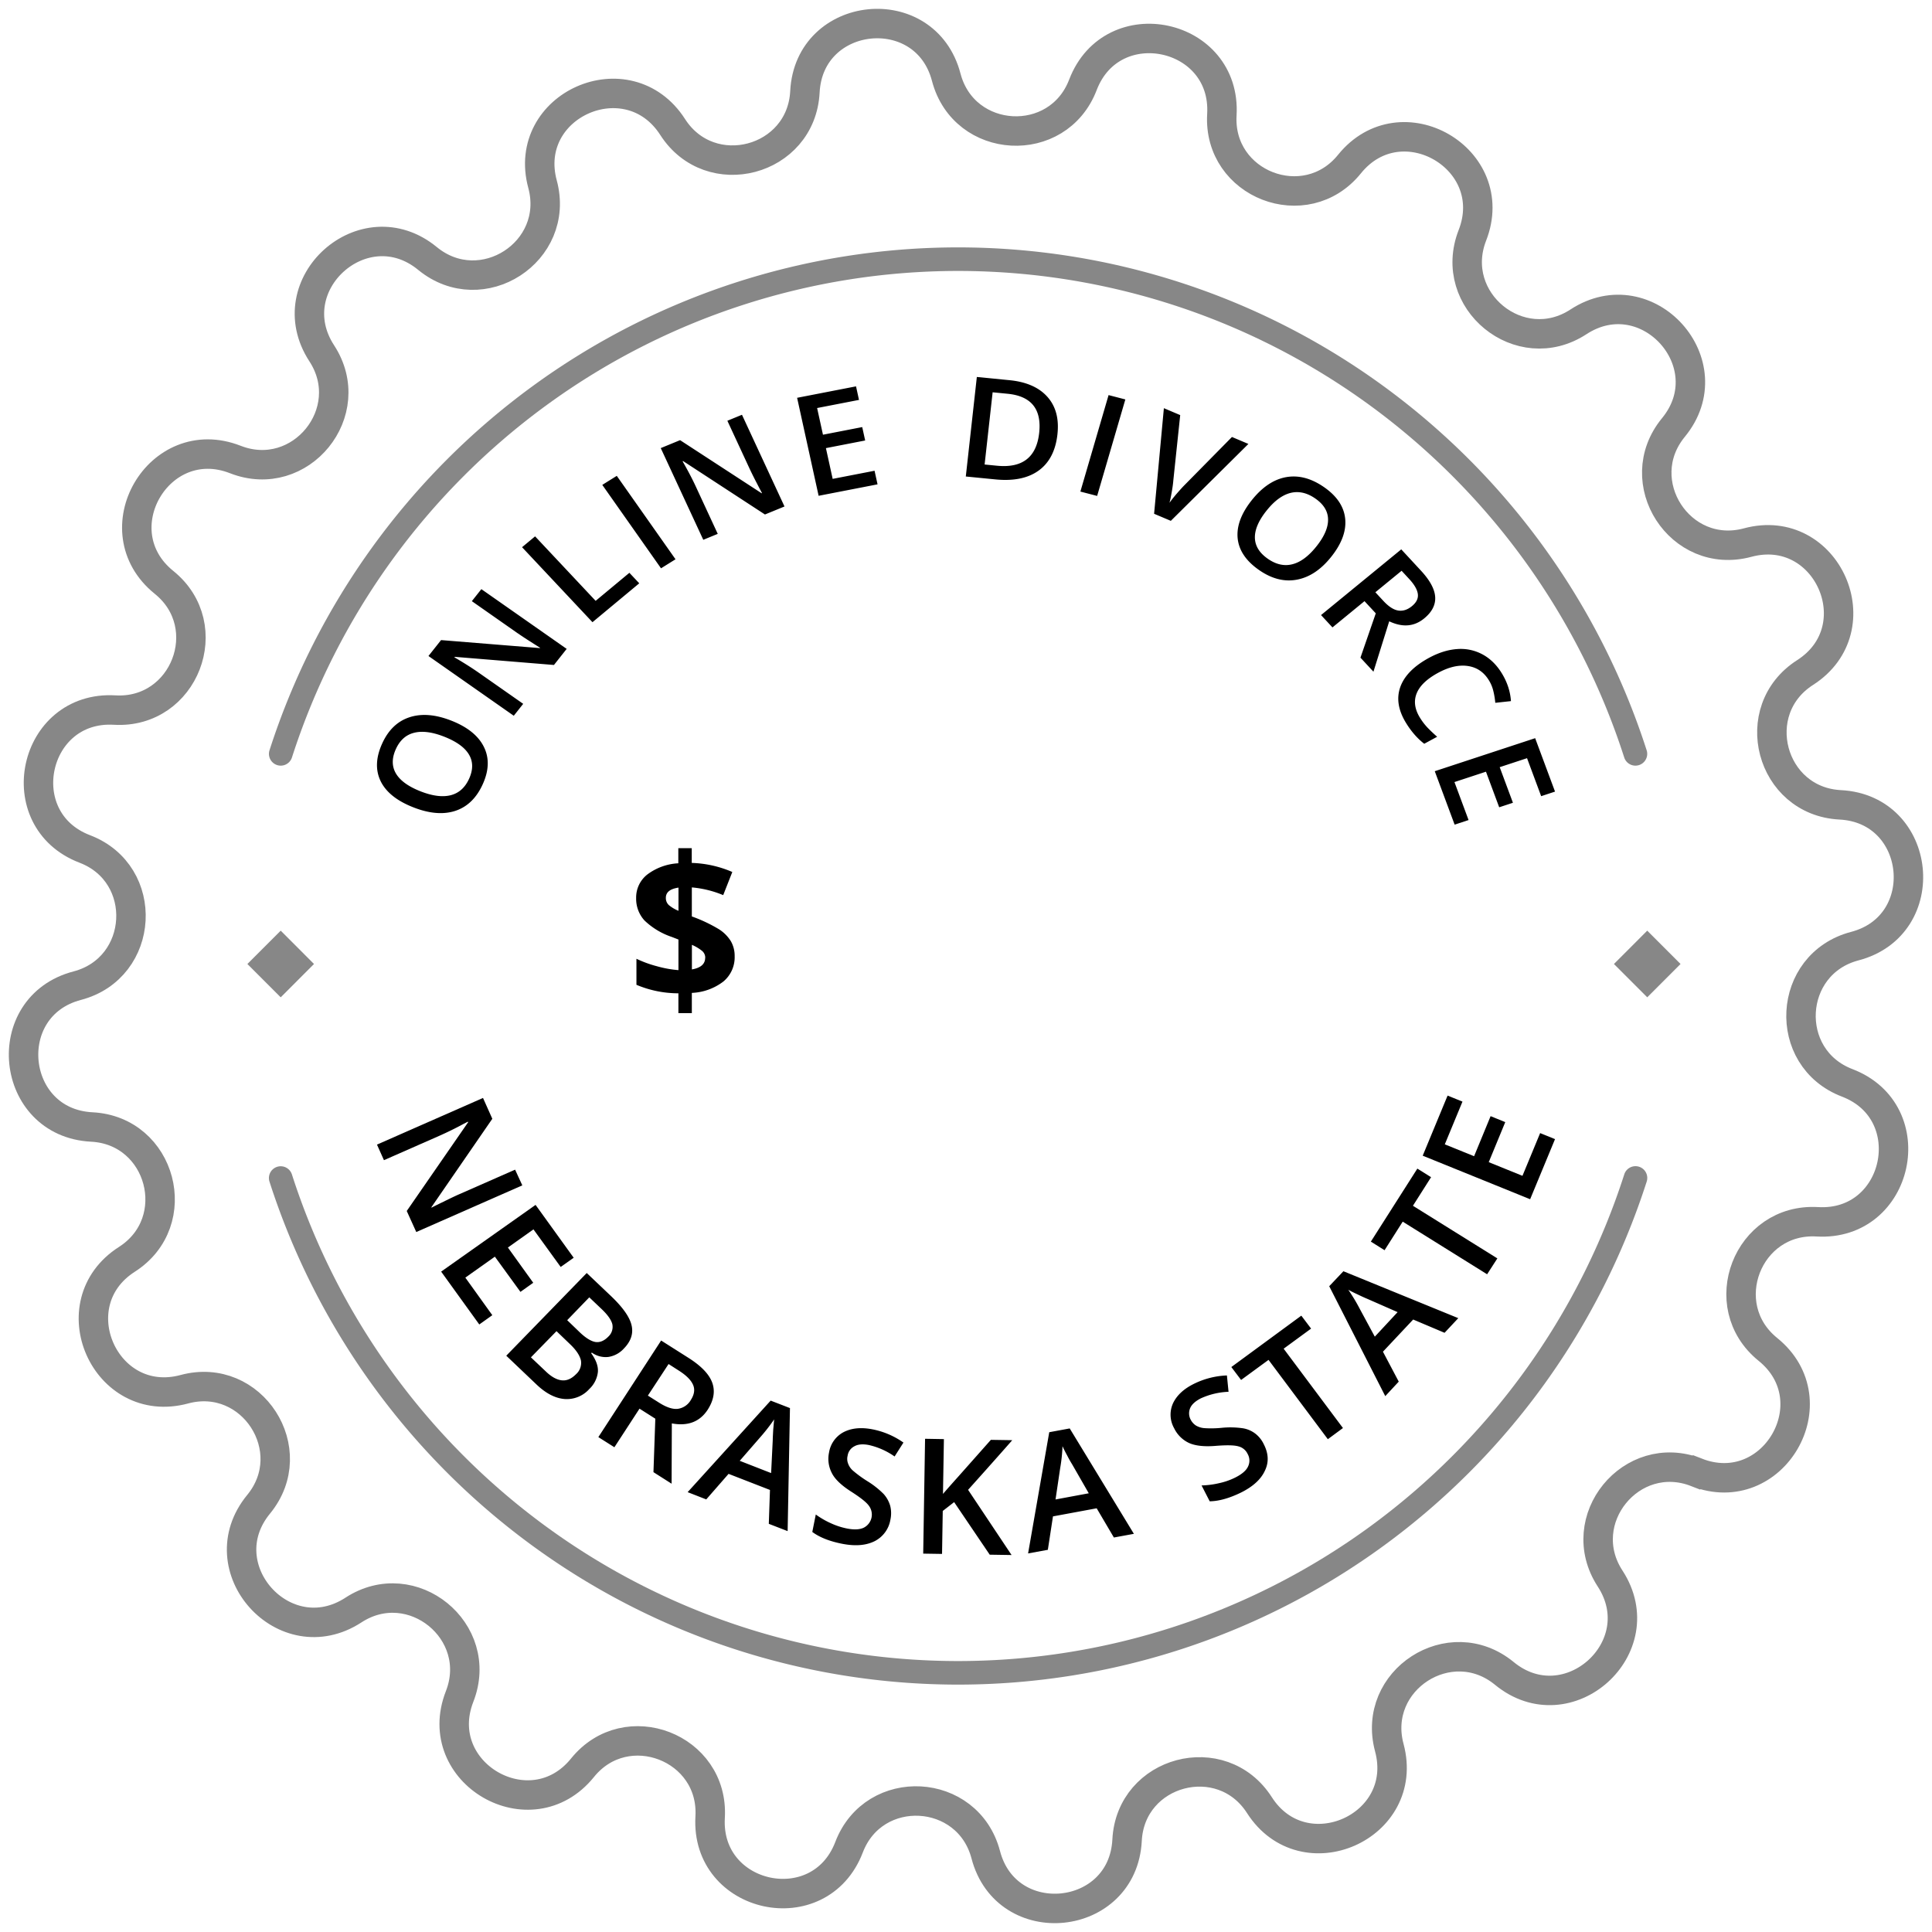 <svg width="164" height="164" fill="none" xmlns="http://www.w3.org/2000/svg"><path d="M62.362 81.175a2.674 2.674 0 01-.958 2.143 4.727 4.727 0 01-2.677.965V86h-1.14v-1.682a9.178 9.178 0 01-3.562-.722v-2.21a9.723 9.723 0 001.748.637 9.454 9.454 0 001.818.328v-2.598l-.56-.218a6.182 6.182 0 01-2.331-1.408 2.731 2.731 0 01-.7-1.897 2.478 2.478 0 01.945-1.995 4.79 4.79 0 012.635-.954V72h1.14v1.25a9.386 9.386 0 013.443.77l-.773 1.964a8.903 8.903 0 00-2.663-.655v2.464c.803.285 1.576.65 2.307 1.09.408.257.752.604 1.007 1.014.22.39.33.83.321 1.278zm-5.84-4.959a.804.804 0 00.25.61c.247.205.525.37.822.488v-1.967c-.723.106-1.073.394-1.073.87zm3.344 5.086a.753.753 0 00-.283-.595 3.681 3.681 0 00-.85-.503v2.087c.749-.13 1.126-.458 1.126-.99h.007z" fill="#000"/><path d="M144.011 124.983c-5.527-2.16-10.574 4.041-7.336 9.012 3.806 5.846-3.59 12.486-8.981 8.052-4.589-3.765-11.304.571-9.761 6.303 1.812 6.734-7.267 10.752-11.028 4.877-3.204-4.995-10.93-2.944-11.232 2.981-.356 6.965-10.234 7.979-11.997 1.229-1.513-5.739-9.485-6.178-11.603-.635-2.493 6.53-12.201 4.426-11.792-2.55.348-5.925-7.11-8.808-10.836-4.192-4.385 5.425-12.969.439-10.43-6.054 2.16-5.527-4.04-10.574-9.012-7.336-5.845 3.806-12.484-3.586-8.047-8.982 3.76-4.589-.575-11.304-6.306-9.761-6.734 1.816-10.752-7.268-4.877-11.028 4.998-3.201 2.947-10.93-2.981-11.233-6.965-.356-7.979-10.234-1.23-11.998 5.74-1.513 6.178-9.485.636-11.603-6.515-2.49-4.426-12.198 2.538-11.79 5.921.345 8.808-7.112 4.188-10.839-5.425-4.381-.438-12.97 6.054-10.43 5.527 2.16 10.574-4.041 7.335-9.013-3.806-5.845 3.587-12.485 8.982-8.047 4.589 3.76 11.304-.575 9.76-6.307-1.823-6.723 7.257-10.737 11.04-4.865 3.2 4.997 10.93 2.947 11.232-2.982.356-6.965 10.234-7.98 11.997-1.23 1.513 5.744 9.485 6.179 11.603.636C94.42.683 104.128 2.772 103.72 9.737c-.349 5.925 7.108 8.808 10.835 4.188 4.384-5.425 12.969-.439 10.43 6.053-2.16 5.528 4.041 10.594 9.012 7.337 5.845-3.806 12.484 3.59 8.047 8.981-3.761 4.59.575 11.305 6.306 9.762 6.734-1.813 10.752 7.267 4.877 11.032-4.998 3.2-2.947 10.926 2.981 11.23 6.965.355 7.979 10.233 1.23 11.996-5.74 1.514-6.178 9.485-.636 11.604 6.515 2.493 4.426 12.202-2.538 11.793-5.921-.348-8.808 7.109-4.189 10.836 5.418 4.388.432 12.977-6.064 10.434z" stroke="#878787" stroke-width="2.5" stroke-miterlimit="10"/><path d="M38.349 61.187c1.354.539 2.262 1.277 2.726 2.214.465.934.436 1.984-.089 3.15-.53 1.181-1.31 1.941-2.339 2.28-1.03.335-2.232.229-3.605-.318-1.373-.546-2.284-1.283-2.734-2.21-.448-.932-.407-1.988.124-3.168.522-1.163 1.3-1.914 2.332-2.251 1.033-.338 2.228-.237 3.585.303zm-2.685 5.972c1.024.407 1.889.522 2.594.344.702-.179 1.225-.65 1.568-1.413.341-.76.337-1.437-.013-2.03-.348-.597-1.04-1.102-2.075-1.514-1.02-.405-1.88-.52-2.58-.345-.699.172-1.219.638-1.56 1.398-.345.767-.342 1.451.008 2.053.352.599 1.038 1.101 2.058 1.507zM48.103 55.081l-1.08 1.366-8.422-.69-.03.037.34.202c.65.387 1.228.758 1.736 1.114l3.765 2.636-.8 1.012-7.242-5.072 1.07-1.351 8.384.679.022-.028c-.08-.047-.366-.228-.857-.542a36.151 36.151 0 01-1.141-.756l-3.795-2.658.808-1.02 7.242 5.071zM50.293 52.816l-5.977-6.366 1.106-.92 5.14 5.474 2.864-2.381.838.892-3.97 3.3zM56.111 48.242l-4.985-7.082 1.23-.767 4.986 7.082-1.23.767zM66.593 42.993l-1.659.68-6.946-4.533-.045.018.189.335c.359.639.665 1.231.919 1.778l1.876 4.047-1.228.504-3.61-7.785 1.641-.674 6.92 4.507.034-.014a37.848 37.848 0 01-.457-.871 32.893 32.893 0 01-.592-1.19l-1.892-4.079 1.24-.508 3.61 7.785zM74.492 41.114l-5.002.972-1.826-8.318 5.001-.972.252 1.15-3.555.69.497 2.265 3.332-.648.25 1.138-3.332.648.573 2.611 3.556-.69.254 1.154zM89.763 36.86c-.154 1.395-.684 2.422-1.59 3.08-.904.656-2.13.907-3.678.755l-2.512-.247L82.92 32l2.776.273c1.429.14 2.5.612 3.214 1.414.714.802.998 1.86.852 3.174zm-1.552-.105c.224-2.023-.669-3.133-2.68-3.33l-1.27-.125-.681 6.13 1.044.103c2.162.213 3.357-.713 3.587-2.778zM91.709 41.728l2.394-8.19 1.423.369-2.394 8.19-1.423-.369zM104.576 37.094l1.396.59-6.585 6.528-1.42-.6.83-8.963 1.386.587-.584 5.543c-.02.267-.066.605-.139 1.011-.07.404-.133.7-.187.89.177-.248.4-.528.67-.838.271-.31.478-.537.623-.68l4.01-4.068zM113.023 47.239c-.877 1.11-1.855 1.764-2.933 1.966-1.074.203-2.152-.073-3.231-.83-1.093-.765-1.693-1.658-1.799-2.678-.1-1.022.294-2.095 1.184-3.22.89-1.124 1.867-1.782 2.932-1.974 1.068-.188 2.148.1 3.241.865 1.077.754 1.667 1.643 1.771 2.667.103 1.024-.285 2.092-1.165 3.204zm-5.528-3.871c-.664.838-.988 1.601-.972 2.289.019.684.381 1.273 1.088 1.768.703.492 1.403.65 2.099.47.699-.177 1.384-.689 2.055-1.537.661-.836.984-1.595.969-2.276-.011-.68-.369-1.266-1.072-1.758-.71-.497-1.418-.657-2.123-.48-.701.18-1.383.688-2.044 1.524zM116.749 50.275l.674.727c.451.488.874.762 1.27.824.395.061.782-.063 1.161-.373.385-.316.551-.66.5-1.034-.051-.374-.297-.8-.738-1.275l-.64-.693-2.227 1.824zm-.922.755l-2.72 2.228-.969-1.047 6.809-5.578 1.675 1.81c.765.827 1.167 1.574 1.205 2.24.039.667-.274 1.273-.939 1.817-.847.694-1.835.774-2.963.24l-1.339 4.278-1.103-1.192 1.301-3.762-.957-1.034zM126.383 57.743c-.423-.692-1.016-1.094-1.78-1.208-.763-.114-1.603.078-2.52.574-.959.52-1.569 1.103-1.829 1.75-.259.649-.167 1.334.275 2.056.191.312.408.597.651.854.247.255.518.513.815.772l-1.097.594c-.585-.451-1.102-1.043-1.55-1.775-.659-1.077-.82-2.092-.481-3.044.342-.954 1.159-1.781 2.45-2.481.814-.44 1.611-.687 2.391-.74a3.888 3.888 0 012.148.46c.649.354 1.193.889 1.63 1.603.46.752.718 1.538.773 2.357l-1.33.144a6.636 6.636 0 00-.157-.967 3.079 3.079 0 00-.389-.95zM123.478 70l-1.686-4.535 8.522-2.804L132 67.196l-1.177.388-1.199-3.225-2.32.763 1.123 3.022-1.166.383-1.123-3.021-2.675.88 1.198 3.225-1.183.389z" fill="#000"/><path fill-rule="evenodd" clip-rule="evenodd" d="M81.328 23a59.287 59.287 0 00-34.972 11.42A59.613 59.613 0 0024.78 64.306a1 1 0 01-1.904-.612 61.613 61.613 0 0122.3-30.89A61.287 61.287 0 0181.328 21a61.284 61.284 0 0136.151 11.805 61.617 61.617 0 0122.301 30.889 1 1 0 01-1.904.612A59.616 59.616 0 00116.3 34.42 59.289 59.289 0 0081.328 23zM23.521 99.048a1 1 0 011.259.646 59.61 59.61 0 0021.576 29.886A59.285 59.285 0 0081.328 141a59.287 59.287 0 0034.972-11.42 59.613 59.613 0 0021.576-29.886 1 1 0 111.904.612 61.614 61.614 0 01-22.301 30.889A61.281 61.281 0 0181.328 143a61.284 61.284 0 01-36.152-11.805 61.61 61.61 0 01-22.3-30.889 1 1 0 01.645-1.258z" fill="#878787"/><path d="M26.655 81.83L23.828 79 21 81.83l2.828 2.828 2.827-2.829zM142.655 81.83L139.828 79 137 81.83l2.828 2.828 2.827-2.829z" fill="#878787"/><path fill-rule="evenodd" clip-rule="evenodd" d="M44.337 100.622l-.612-1.334-4.718 2.075c-.335.146-.79.362-1.362.646-.592.285-.927.453-1.006.504l-.02-.037 5.172-7.507-.79-1.768L32 97.161l.592 1.322 4.679-2.059a28.998 28.998 0 002.052-1.006l.395-.205.02.049-5.211 7.534.809 1.786 9.001-3.96zm-2.546 11.019l-2.29-3.189 2.507-1.778 2.171 2.989 1.086-.774-2.151-2.991 2.17-1.541 2.31 3.19 1.105-.781-3.236-4.487-8.015 5.663 3.237 4.487 1.106-.788zm1.184 3.44l2.566 2.442c.79.754 1.58 1.165 2.369 1.233a2.557 2.557 0 002.112-.846 2.34 2.34 0 00.73-1.446c.04-.498-.158-1.031-.572-1.597l.06-.049c.409.296.917.427 1.42.365a2.237 2.237 0 001.304-.717c.592-.609.809-1.262.65-1.957-.157-.698-.73-1.51-1.697-2.442l-2.112-2.006-6.83 7.02zm7.047-4.955l1.007.957c.533.5.849.938.948 1.314a1.124 1.124 0 01-.336 1.061c-.356.365-.73.518-1.106.457-.355-.062-.79-.322-1.283-.785l-1.105-1.065 1.875-1.939zm-1.619 3.99c.514.491.81.944.909 1.36a1.279 1.279 0 01-.415 1.174c-.395.397-.79.568-1.224.518-.434-.051-.888-.309-1.362-.772l-1.243-1.176 2.171-2.223 1.164 1.119zm8.35 1.671l.889.57c.612.391 1.006.785 1.184 1.182.178.396.118.828-.178 1.291a1.518 1.518 0 01-1.105.76c-.434.053-.967-.123-1.599-.524l-.948-.599 1.757-2.68zm-1.125 4.641l-.158 4.538 1.54.98.02-5.118c1.362.25 2.369-.136 3.04-1.156.513-.799.651-1.561.395-2.286-.257-.724-.929-1.424-1.995-2.105l-2.348-1.489-5.33 8.199 1.362.861 2.132-3.276 1.342.852zm11.232 9.542l.197-10.443-1.638-.634-7.047 7.77 1.579.616 1.895-2.169 3.514 1.366-.099 2.875 1.599.619zm-4.066-5.967l1.776-2.042c.411-.468.794-.961 1.145-1.474-.02.181-.04.47-.079.869-.02.4-.04.693-.04.883l-.138 2.805-2.664-1.041zm12.771 3.817a2.572 2.572 0 00-.553-.997 7.449 7.449 0 00-1.42-1.115 9.92 9.92 0 01-1.185-.869 1.42 1.42 0 01-.415-.602 1.083 1.083 0 01-.04-.668 1.072 1.072 0 01.573-.799c.296-.17.71-.207 1.224-.109a6.18 6.18 0 012.19.974l.751-1.181a6.835 6.835 0 00-2.645-1.127c-.967-.184-1.777-.102-2.448.248a2.378 2.378 0 00-1.223 1.723 2.604 2.604 0 00.236 1.74c.257.522.81 1.045 1.62 1.565.789.504 1.302.904 1.519 1.205a1.247 1.247 0 01.231 1.016 1.252 1.252 0 01-.626.838c-.335.179-.829.209-1.44.09a6.084 6.084 0 01-1.363-.44 7.164 7.164 0 01-1.302-.752l-.296 1.481c.631.469 1.5.806 2.585 1.014 1.106.207 1.994.128 2.724-.239a2.51 2.51 0 001.323-1.826 2.576 2.576 0 00-.02-1.17zm6.613-1.354c.75-.836 2.013-2.241 3.75-4.214l-1.816-.029-2.724 3.071c-.434.486-.888.992-1.342 1.52l.079-4.653-1.599-.028-.158 9.748 1.599.025.06-3.647.967-.75 3.02 4.462 1.855.029-3.691-5.534zm14.074 3.735l-5.448-8.947-1.737.321-1.796 10.29 1.677-.308.435-2.837 3.71-.687 1.461 2.48 1.698-.312zm-6.652-2.917l.395-2.66c.108-.615.174-1.236.197-1.86.079.168.198.428.395.782.177.353.335.611.434.773l1.401 2.44-2.822.525zm16.956-5.592a2.368 2.368 0 00-1.046-.451 7.507 7.507 0 00-1.816-.038 8.8 8.8 0 01-1.461.026 1.664 1.664 0 01-.71-.219 1.317 1.317 0 01-.455-.508 1.13 1.13 0 01-.039-.975c.138-.32.454-.597.908-.828a6.228 6.228 0 012.349-.555l-.138-1.388a6.925 6.925 0 00-2.783.703c-.889.437-1.48.994-1.797 1.672a2.334 2.334 0 00.099 2.104c.259.543.698.982 1.243 1.244.533.248 1.303.334 2.251.258.947-.076 1.599-.067 1.954.037a1.18 1.18 0 01.79.643 1.14 1.14 0 01.039 1.064c-.158.35-.533.666-1.105.95-.426.21-.877.367-1.342.467a7.366 7.366 0 01-1.501.195l.691 1.346c.789-.01 1.678-.262 2.685-.756.987-.496 1.658-1.104 1.993-1.827.356-.722.316-1.471-.079-2.244a2.488 2.488 0 00-.73-.92zm2.408-7.206l2.33-1.706-.83-1.099-5.941 4.362.829 1.097 2.329-1.705 5.034 6.733 1.283-.947-5.034-6.735zm14.824-2.593l-9.751-3.983-1.204 1.272 4.757 9.33 1.145-1.231-1.342-2.541 2.566-2.731 2.665 1.127 1.164-1.243zm-7.086 1.571l-1.283-2.373a15.194 15.194 0 00-.967-1.606c.158.088.414.219.79.393.355.173.631.296.809.369l2.586 1.135-1.935 2.082zm3.237-11.111l1.54-2.426-1.165-.729-3.947 6.198 1.164.729 1.54-2.424 7.165 4.467.869-1.348-7.166-4.467zm10.798-6.169l-1.501 3.627-2.862-1.16 1.402-3.399-1.244-.506-1.401 3.4-2.487-1.007 1.5-3.627-1.263-.512-2.112 5.102 9.119 3.696L132 96.696l-1.263-.512z" fill="#000"/></svg>